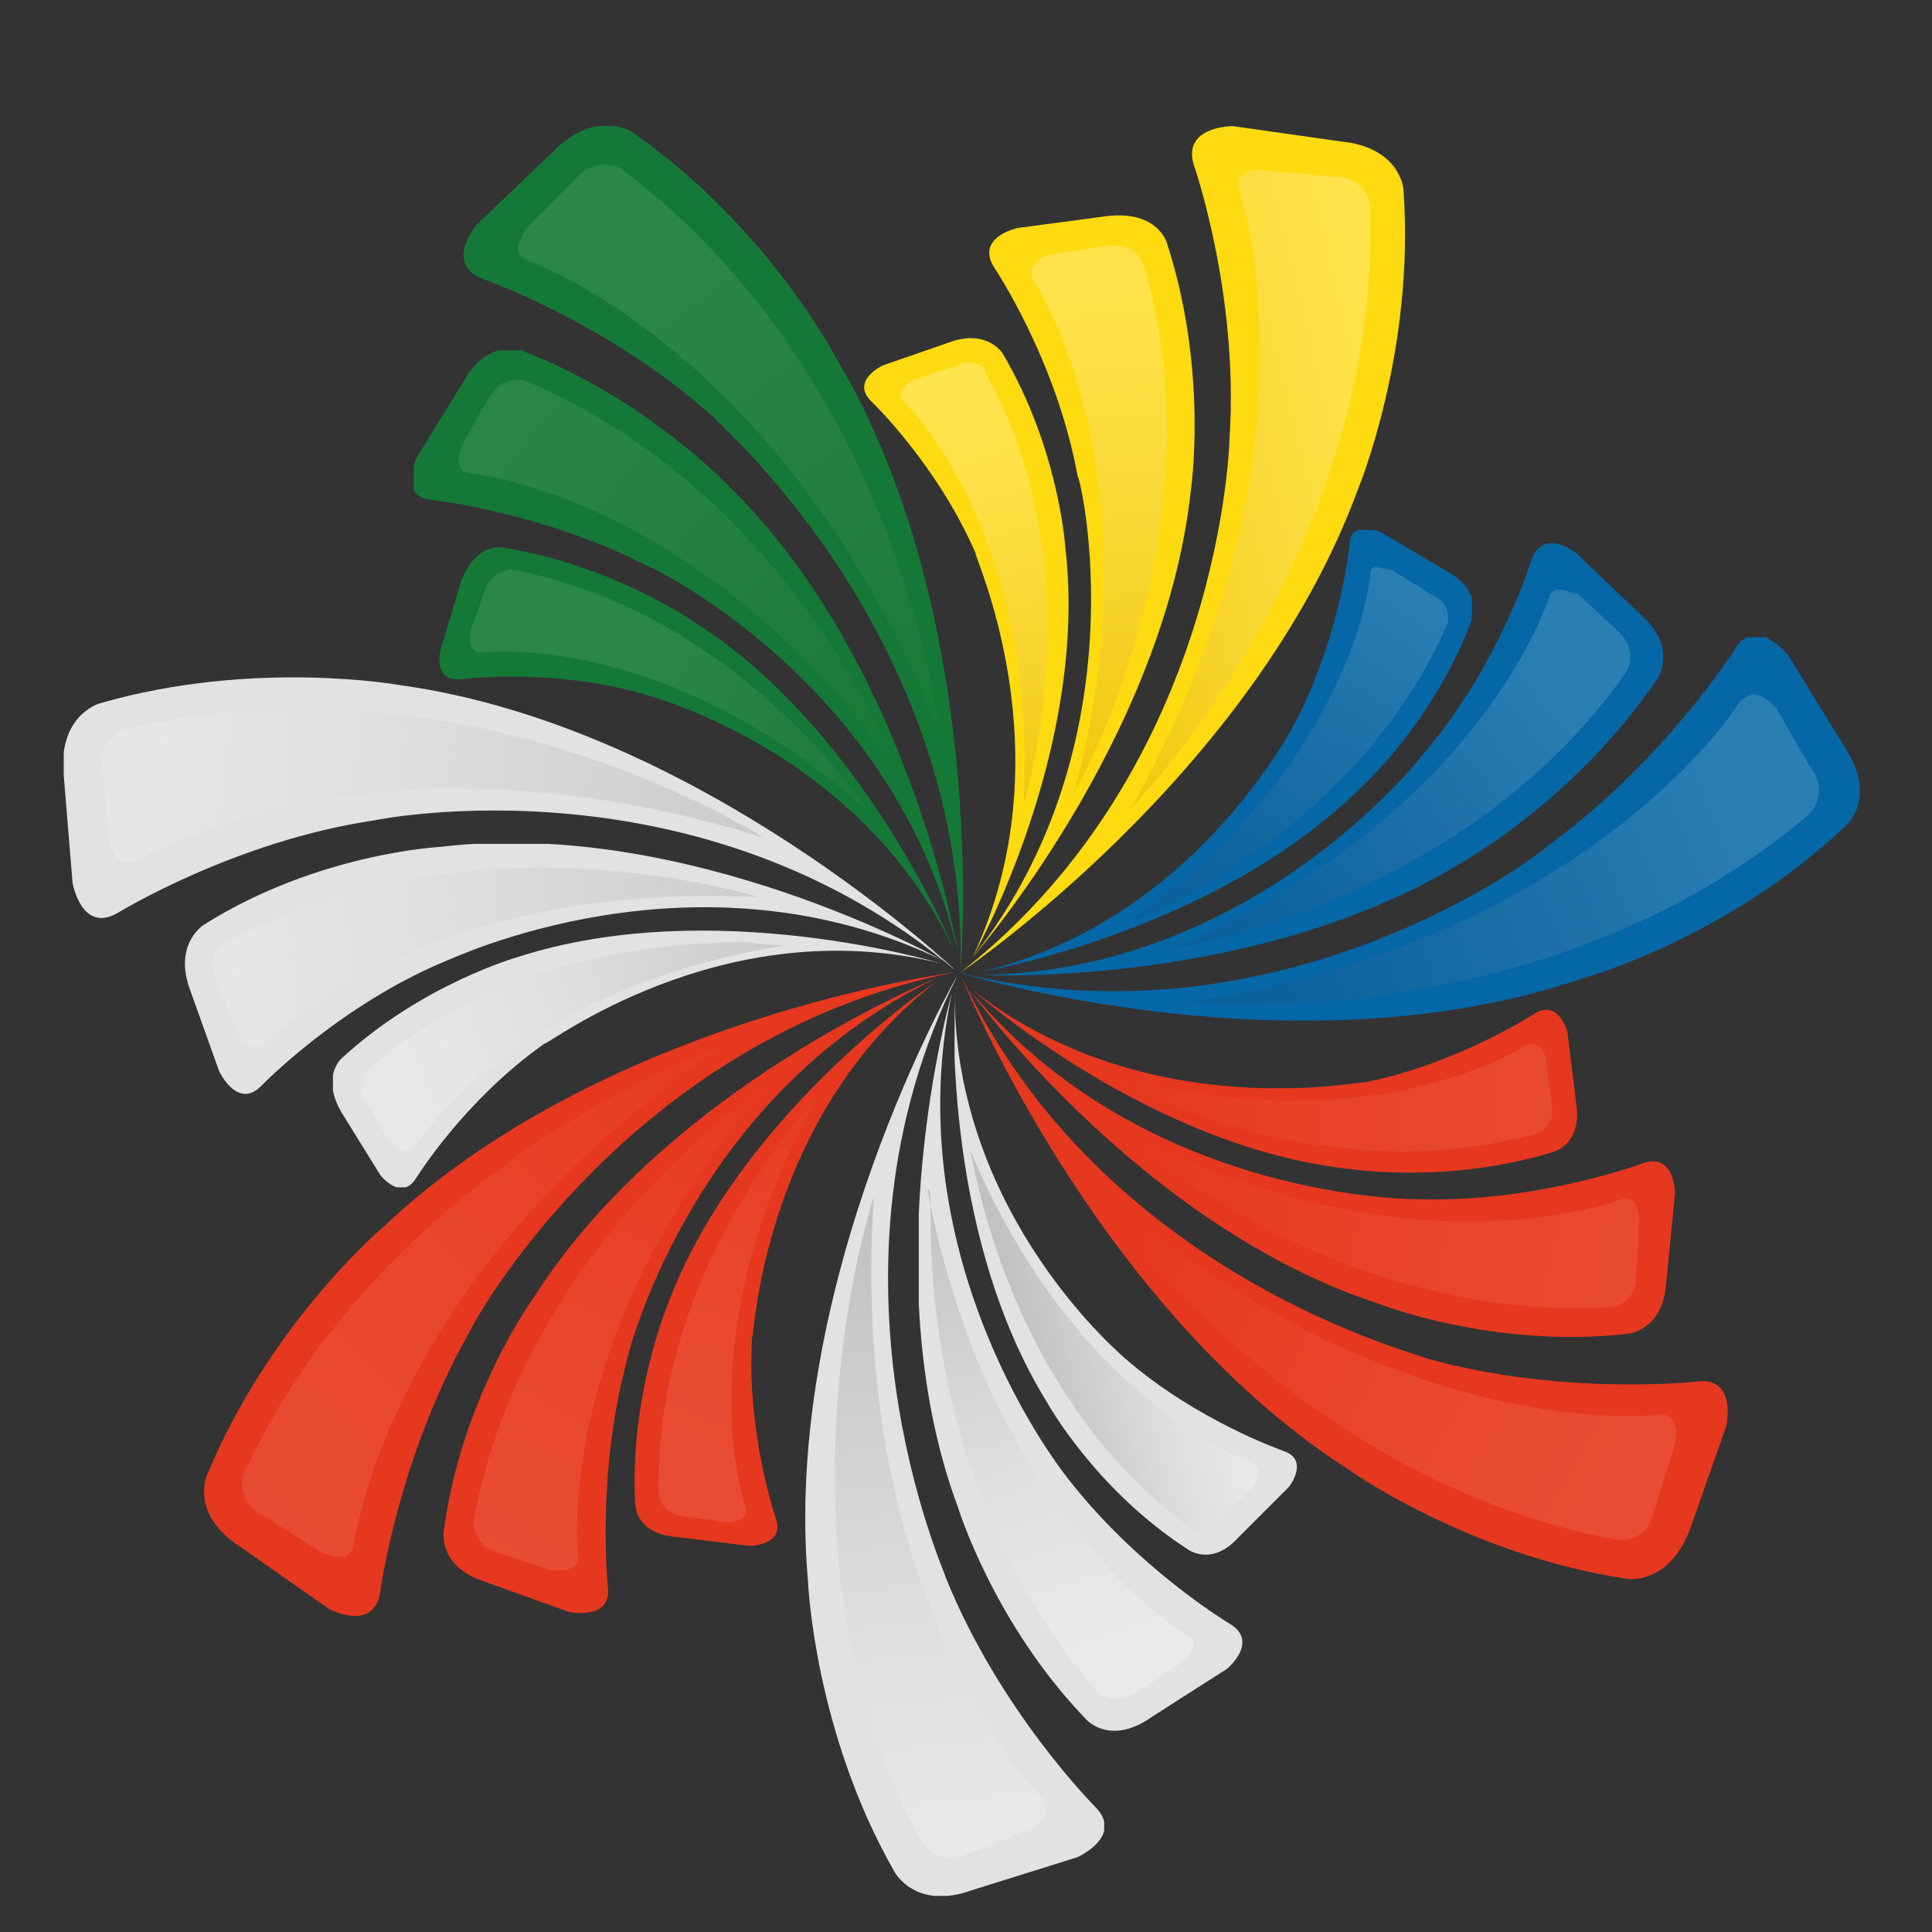<?xml version="1.0" encoding="utf-8"?>
<!-- Generator: Adobe Illustrator 24.2.1, SVG Export Plug-In . SVG Version: 6.00 Build 0)  -->
<svg version="1.1" id="Capa_1" xmlns="http://www.w3.org/2000/svg" xmlns:xlink="http://www.w3.org/1999/xlink" x="0px" y="0px" viewBox="0 0 566.9 566.9" style="enable-background:new 0 0 566.9 566.9;" xml:space="preserve">
  <rect x="0" y="0" width="566.9" height="566.9" fill="#333333" stroke="none"/>
  <style type="text/css">
	.st0{clip-path:url(#SVGID_2_);}
	.st1{clip-path:url(#SVGID_4_);fill:#0567A5;}
	.st2{clip-path:url(#SVGID_6_);}
	.st3{clip-path:url(#SVGID_8_);fill:#0567A5;}
	.st4{clip-path:url(#SVGID_10_);}
	.st5{clip-path:url(#SVGID_12_);fill:#0567A5;}
	.st6{fill:#FEDB10;}
	.st7{opacity:0.72;}
	.st8{clip-path:url(#SVGID_14_);}
	.st9{clip-path:url(#SVGID_16_);fill:#099439;}
	.st10{clip-path:url(#SVGID_18_);}
	.st11{clip-path:url(#SVGID_20_);fill:#099439;}
	.st12{clip-path:url(#SVGID_22_);}
	.st13{clip-path:url(#SVGID_24_);fill:#099439;}
	.st14{clip-path:url(#SVGID_26_);}
	.st15{clip-path:url(#SVGID_28_);fill:#E1E3E1;}
	.st16{clip-path:url(#SVGID_30_);}
	.st17{clip-path:url(#SVGID_32_);fill:#E1E3E1;}
	.st18{clip-path:url(#SVGID_34_);}
	.st19{clip-path:url(#SVGID_36_);fill:#E1E3E1;}
	.st20{fill:#E5381E;}
	.st21{clip-path:url(#SVGID_38_);}
	.st22{clip-path:url(#SVGID_40_);fill:#E1E3E1;}
	.st23{clip-path:url(#SVGID_42_);}
	.st24{clip-path:url(#SVGID_44_);fill:#E1E3E1;}
	.st25{clip-path:url(#SVGID_46_);}
	.st26{clip-path:url(#SVGID_48_);fill:#E1E3E1;}
	.st27{opacity:0.15;}
	.st28{clip-path:url(#SVGID_50_);}
	.st29{clip-path:url(#SVGID_52_);fill:url(#SVGID_53_);}
	.st30{clip-path:url(#SVGID_55_);}
	.st31{clip-path:url(#SVGID_57_);fill:url(#SVGID_58_);}
	.st32{clip-path:url(#SVGID_60_);}
	.st33{clip-path:url(#SVGID_62_);fill:url(#SVGID_63_);}
	.st34{opacity:0.25;}
	.st35{clip-path:url(#SVGID_65_);}
	.st36{clip-path:url(#SVGID_67_);fill:url(#SVGID_68_);}
	.st37{clip-path:url(#SVGID_70_);}
	.st38{clip-path:url(#SVGID_72_);fill:url(#SVGID_73_);}
	.st39{clip-path:url(#SVGID_75_);}
	.st40{clip-path:url(#SVGID_77_);fill:url(#SVGID_78_);}
	.st41{opacity:0.1;}
	.st42{clip-path:url(#SVGID_80_);}
	.st43{clip-path:url(#SVGID_82_);fill:url(#SVGID_83_);}
	.st44{clip-path:url(#SVGID_85_);}
	.st45{clip-path:url(#SVGID_87_);fill:url(#SVGID_88_);}
	.st46{clip-path:url(#SVGID_90_);}
	.st47{clip-path:url(#SVGID_92_);fill:url(#SVGID_93_);}
	.st48{opacity:0.2;}
	.st49{clip-path:url(#SVGID_95_);}
	.st50{clip-path:url(#SVGID_97_);fill:url(#SVGID_98_);}
	.st51{clip-path:url(#SVGID_100_);}
	.st52{clip-path:url(#SVGID_102_);fill:url(#SVGID_103_);}
	.st53{clip-path:url(#SVGID_105_);}
	.st54{clip-path:url(#SVGID_107_);fill:url(#SVGID_108_);}
	.st55{clip-path:url(#SVGID_110_);}
	.st56{clip-path:url(#SVGID_112_);fill:url(#SVGID_113_);}
	.st57{clip-path:url(#SVGID_115_);}
	.st58{clip-path:url(#SVGID_117_);fill:url(#SVGID_118_);}
	.st59{clip-path:url(#SVGID_120_);}
	.st60{clip-path:url(#SVGID_122_);fill:url(#SVGID_123_);}
	.st61{clip-path:url(#SVGID_125_);}
	.st62{clip-path:url(#SVGID_127_);fill:url(#SVGID_128_);}
	.st63{clip-path:url(#SVGID_130_);}
	.st64{clip-path:url(#SVGID_132_);fill:url(#SVGID_133_);}
	.st65{clip-path:url(#SVGID_135_);}
	.st66{clip-path:url(#SVGID_137_);fill:url(#SVGID_138_);}
	.st67{clip-path:url(#SVGID_140_);}
	.st68{clip-path:url(#SVGID_142_);fill:url(#SVGID_143_);}
	.st69{clip-path:url(#SVGID_145_);}
	.st70{clip-path:url(#SVGID_147_);fill:url(#SVGID_148_);}
	.st71{clip-path:url(#SVGID_150_);}
	.st72{clip-path:url(#SVGID_152_);fill:url(#SVGID_153_);}
</style>
  <g>
    <g>
      <g>
        <defs>
          <rect id="SVGID_1_" x="281" y="187" width="264.9" height="113.2" />
        </defs>
        <clipPath id="SVGID_2_">
          <use xlink:href="#SVGID_1_" style="overflow:visible;" />
        </clipPath>
        <g class="st0">
          <g>
            <defs>
              <rect id="SVGID_3_" x="281" y="187" width="264.9" height="113.2" />
            </defs>
            <clipPath id="SVGID_4_">
              <use xlink:href="#SVGID_3_" style="overflow:visible;" />
            </clipPath>
            <path class="st1" d="M281,285.3c0,0,99.1,30.7,183.3,1.8c0,0,42.1-11.4,77.2-44.7c0,0,9.6-7.9,0-22.8l-16.7-27.2
						c0,0-9.6-12.3-15.8-1.8c0,0-21.1,33.3-55.3,57.9C453.8,249.3,376.6,309,281,285.3" />
          </g>
        </g>
      </g>
    </g>
  </g>
  <g>
    <g>
      <g>
        <defs>
          <rect id="SVGID_5_" x="287.2" y="159" width="200.9" height="127.2" />
        </defs>
        <clipPath id="SVGID_6_">
          <use xlink:href="#SVGID_5_" style="overflow:visible;" />
        </clipPath>
        <g class="st2">
          <g>
            <defs>
              <rect id="SVGID_7_" x="287.2" y="159" width="200.9" height="127.2" />
            </defs>
            <clipPath id="SVGID_8_">
              <use xlink:href="#SVGID_7_" style="overflow:visible;" />
            </clipPath>
            <path class="st3" d="M287.2,286.1c0,0,85.1,4.4,146.5-36c0,0,30.7-18.4,52.6-50.9c0,0,6.1-8.8-4.4-18.4l-19.3-18.4
						c0,0-9.6-7.9-13.2,1.8c0,0-9.6,31.6-32.5,57.9C417,222.1,367.8,285.3,287.2,286.1" />
          </g>
        </g>
      </g>
    </g>
  </g>
  <g>
    <g>
      <g>
        <defs>
          <rect id="SVGID_9_" x="287.2" y="155.5" width="144.7" height="129.8" />
        </defs>
        <clipPath id="SVGID_10_">
          <use xlink:href="#SVGID_9_" style="overflow:visible;" />
        </clipPath>
        <g class="st4">
          <g>
            <defs>
              <rect id="SVGID_11_" x="287.2" y="155.5" width="144.7" height="129.8" />
            </defs>
            <clipPath id="SVGID_12_">
              <use xlink:href="#SVGID_11_" style="overflow:visible;" />
            </clipPath>
            <path class="st5" d="M287.2,285.3c0,0,68.4-11.4,111.4-53.5c0,0,21.9-19.3,33.3-50c0,0,3.5-7.9-7-14l-19.3-11.4
						c0,0-9.6-4.4-9.6,3.5c0,0-2.6,26.3-15.8,51.8C380.1,211.6,351.2,270.4,287.2,285.3" />
          </g>
        </g>
      </g>
    </g>
  </g>
  <path class="st6" d="M281.9,285.3c0,0,86-57.9,116.7-142.1c0,0,16.7-40.3,13.2-87.7c0,0-0.9-12.3-18.4-14L361.7,37
	c0,0-14.9,0-11.4,11.4c0,0,13.2,37.7,10.5,79.8C360.8,128.3,359.1,224.7,281.9,285.3" />
  <path class="st6" d="M285.4,280.9c0,0,56.1-64,64-136.8c0,0,5.3-35.1-7-72.8c0,0-2.6-9.6-17.5-7.9l-26.3,3.5c0,0-12.3,2.6-7,11.4
	c0,0,18.4,27.2,24.6,61.4C317,139.7,335.4,217.7,285.4,280.9" />
  <path class="st6" d="M285.4,280.9c0,0,34.2-60.5,27.2-120.2c0,0-1.8-28.9-18.4-57c0,0-4.4-7-14.9-3.5l-20.2,7c0,0-9.6,4.4-3.5,10.5
	c0,0,19.3,18.4,30.7,44.7C285.4,162.5,313.5,221.2,285.4,280.9" />
  <g class="st7">
    <g>
      <g>
        <defs>
          <rect id="SVGID_13_" x="135.4" y="37" width="147.4" height="247.4" />
        </defs>
        <clipPath id="SVGID_14_">
          <use xlink:href="#SVGID_13_" style="overflow:visible;" />
        </clipPath>
        <g class="st8">
          <g>
            <defs>
              <rect id="SVGID_15_" x="135.4" y="37" width="147.4" height="247.4" />
            </defs>
            <clipPath id="SVGID_16_">
              <use xlink:href="#SVGID_15_" style="overflow:visible;" />
            </clipPath>
            <path class="st9" d="M281.9,284.4c0,0,8.8-103.5-36.8-179.8c0,0-20.2-38.6-59.6-65.8c0,0-10.5-7-22.8,5.3L139.8,66
						c0,0-9.6,11.4,1.8,15.8c0,0,37.7,13.2,68.4,41.2C210,123.9,283.6,186.2,281.9,284.4" />
          </g>
        </g>
      </g>
    </g>
  </g>
  <g class="st7">
    <g>
      <g>
        <defs>
          <rect id="SVGID_17_" x="121.4" y="102.8" width="160.5" height="176.3" />
        </defs>
        <clipPath id="SVGID_18_">
          <use xlink:href="#SVGID_17_" style="overflow:visible;" />
        </clipPath>
        <g class="st10">
          <g>
            <defs>
              <rect id="SVGID_19_" x="121.4" y="102.8" width="160.5" height="176.3" />
            </defs>
            <clipPath id="SVGID_20_">
              <use xlink:href="#SVGID_19_" style="overflow:visible;" />
            </clipPath>
            <path class="st11" d="M281,279.1c0,0-14-84.2-66.7-136c0,0-24.6-26.3-61.4-40.3c0,0-9.6-3.5-16.7,8.8l-14,22.8
						c0,0-5.3,11.4,4.4,12.3c0,0,32.5,3.5,63.2,19.3C190.7,166,262.6,200.2,281,279.1" />
          </g>
        </g>
      </g>
    </g>
  </g>
  <g class="st7">
    <g>
      <g>
        <defs>
          <rect id="SVGID_21_" x="128.4" y="160.7" width="151.7" height="118.4" />
        </defs>
        <clipPath id="SVGID_22_">
          <use xlink:href="#SVGID_21_" style="overflow:visible;" />
        </clipPath>
        <g class="st12">
          <g>
            <defs>
              <rect id="SVGID_23_" x="128.4" y="160.7" width="151.7" height="118.4" />
            </defs>
            <clipPath id="SVGID_24_">
              <use xlink:href="#SVGID_23_" style="overflow:visible;" />
            </clipPath>
            <path class="st13" d="M280.1,279.1c0,0-26.3-64.9-76.3-96.5c0,0-23.7-16.7-56.1-21.9c0,0-7.9-1.8-12.3,9.6l-6.1,20.2
						c0,0-2.6,9.6,6.1,8.8c0,0,26.3-3.5,53.5,4.4C188.9,203.7,252.1,219.5,280.1,279.1" />
          </g>
        </g>
      </g>
    </g>
  </g>
  <g>
    <g>
      <g>
        <defs>
          <rect id="SVGID_25_" x="18.7" y="198.4" width="262.3" height="86.8" />
        </defs>
        <clipPath id="SVGID_26_">
          <use xlink:href="#SVGID_25_" style="overflow:visible;" />
        </clipPath>
        <g class="st14">
          <g>
            <defs>
              <rect id="SVGID_27_" x="18.7" y="198.4" width="262.3" height="86" />
            </defs>
            <clipPath id="SVGID_28_">
              <use xlink:href="#SVGID_27_" style="overflow:visible;" />
            </clipPath>
            <path class="st15" d="M281,285.3c0,0-75.4-71.9-163.2-84.2c0,0-43-7.9-88.6,5.3c0,0-12.3,3.5-10.5,21.1l2.6,31.6
						c0,0,2.6,14.9,13.2,8.8c0,0,34.2-21.1,75.4-27.2C110.8,240.5,205.6,221.2,281,285.3" />
          </g>
        </g>
      </g>
    </g>
  </g>
  <g>
    <g>
      <g>
        <defs>
          <rect id="SVGID_29_" x="53.8" y="247.6" width="222.8" height="73.7" />
        </defs>
        <clipPath id="SVGID_30_">
          <use xlink:href="#SVGID_29_" style="overflow:visible;" />
        </clipPath>
        <g class="st16">
          <g>
            <defs>
              <rect id="SVGID_31_" x="53.8" y="247.6" width="222.8" height="73.7" />
            </defs>
            <clipPath id="SVGID_32_">
              <use xlink:href="#SVGID_31_" style="overflow:visible;" />
            </clipPath>
            <path class="st17" d="M276.6,281.8c0,0-74.6-42.1-147.4-33.3c0,0-36,1.8-69.3,22.8c0,0-8.8,5.3-4.4,18.4l8.8,24.6
						c0,0,5.3,11.4,12.3,4.4c0,0,22.8-23.7,54.4-36.8C131.9,281.8,203.8,246.7,276.6,281.8" />
          </g>
        </g>
      </g>
    </g>
  </g>
  <g>
    <g>
      <g>
        <defs>
          <rect id="SVGID_33_" x="97.7" y="273" width="178.1" height="75.4" />
        </defs>
        <clipPath id="SVGID_34_">
          <use xlink:href="#SVGID_33_" style="overflow:visible;" />
        </clipPath>
        <g class="st18">
          <g>
            <defs>
              <rect id="SVGID_35_" x="97.7" y="273" width="178.1" height="75.4" />
            </defs>
            <clipPath id="SVGID_36_">
              <use xlink:href="#SVGID_35_" style="overflow:visible;" />
            </clipPath>
            <path class="st19" d="M275.7,282.6c0,0-66.7-20.2-123.7-1.8c0,0-28.1,7.9-51.8,29.8c0,0-6.1,5.3,0,15.8l11.4,18.4
						c0,0,6.1,7.9,10.5,0.9c0,0,14-22.8,37.7-39.5C160,307.2,211.7,266.9,275.7,282.6" />
          </g>
        </g>
      </g>
    </g>
  </g>
  <path class="st20" d="M280.1,285.3c0,0-102.6,13.2-167.5,74.6c0,0-33.3,28.1-51.8,72.8c0,0-5.3,11.4,9.6,21.1l26.3,18.4
	c0,0,13.2,7,14.9-5.3c0,0,5.3-39.5,26.3-76.3C138,389.7,183.6,304.6,280.1,285.3" />
  <path class="st20" d="M274.9,287c0,0-78.9,31.6-118.4,93.9c0,0-21.1,28.9-26.3,68.4c0,0-1.8,10.5,12.3,14.9L167,473
	c0,0,12.3,2.6,11.4-7c0,0-3.5-32.5,5.3-65.8C183.6,399.3,202.1,322.1,274.9,287" />
  <path class="st20" d="M274.9,287.9c0,0-57.9,38.6-78.9,94.7c0,0-11.4,27.2-9.6,58.8c0,0,0,8.8,12.3,9.6l21.1,2.6c0,0,10.5,0,7.9-7.9
	c0,0-8.8-25.4-7-53.5C221.4,393.2,223.1,328.3,274.9,287.9" />
  <g>
    <g>
      <g>
        <defs>
          <rect id="SVGID_37_" x="236.3" y="286.1" width="87.7" height="270.2" />
        </defs>
        <clipPath id="SVGID_38_">
          <use xlink:href="#SVGID_37_" style="overflow:visible;" />
        </clipPath>
        <g class="st21">
          <g>
            <defs>
              <rect id="SVGID_39_" x="236.3" y="286.1" width="87.7" height="270.2" />
            </defs>
            <clipPath id="SVGID_40_">
              <use xlink:href="#SVGID_39_" style="overflow:visible;" />
            </clipPath>
            <path class="st22" d="M281,286.1c0,0-51.8,89.5-43.9,178.1c0,0,1.8,43.9,25.4,85.1c0,0,6.1,11.4,22.8,5.3l30.7-9.6
						c0,0,14-6.1,5.3-14.9c0,0-28.1-28.1-43.9-67.5C277.5,461.6,237.2,373.9,281,286.1" />
          </g>
        </g>
      </g>
    </g>
  </g>
  <g>
    <g>
      <g>
        <defs>
          <rect id="SVGID_41_" x="269.6" y="291.4" width="95.6" height="216.7" />
        </defs>
        <clipPath id="SVGID_42_">
          <use xlink:href="#SVGID_41_" style="overflow:visible;" />
        </clipPath>
        <g class="st23">
          <g>
            <defs>
              <rect id="SVGID_43_" x="269.6" y="291.4" width="95.6" height="216.7" />
            </defs>
            <clipPath id="SVGID_44_">
              <use xlink:href="#SVGID_43_" style="overflow:visible;" />
            </clipPath>
            <path class="st24" d="M279.3,291.4c0,0-23.7,82.5,1.8,150.9c0,0,10.5,34.2,37.7,62.3c0,0,7,7.9,19.3-0.9l21.9-14
						c0,0,9.6-7.9,0.9-13.2c0,0-28.1-16.7-49.1-44.7C312.6,432.6,262.6,370.4,279.3,291.4" />
          </g>
        </g>
      </g>
    </g>
  </g>
  <g>
    <g>
      <g>
        <defs>
          <rect id="SVGID_45_" x="280.1" y="291.4" width="101.7" height="164.9" />
        </defs>
        <clipPath id="SVGID_46_">
          <use xlink:href="#SVGID_45_" style="overflow:visible;" />
        </clipPath>
        <g class="st25">
          <g>
            <defs>
              <rect id="SVGID_47_" x="280.1" y="291.4" width="101.7" height="164.9" />
            </defs>
            <clipPath id="SVGID_48_">
              <use xlink:href="#SVGID_47_" style="overflow:visible;" />
            </clipPath>
            <path class="st26" d="M280.1,291.4c0,0-4.4,69.3,27.2,120.2c0,0,14,25.4,41.2,43c0,0,7,5.3,14.9-3.5l14.9-14.9
						c0,0,6.1-7.9-1.8-10.5c0,0-25.4-8.8-46.5-27.2C330.1,398.4,280.1,357.2,280.1,291.4" />
          </g>
        </g>
      </g>
    </g>
  </g>
  <path class="st20" d="M281.9,286.1c0,0,38.6,96.5,113.2,144.7c0,0,35.1,25.4,82.5,32.5c0,0,12.3,1.8,18.4-14.9l10.5-29.8
	c0,0,3.5-14.9-8.8-13.2c0,0-39.5,4.4-79.8-7C417.8,397.5,323.1,374.7,281.9,286.1" />
  <path class="st20" d="M284.5,290.5c0,0,50,69.3,120.2,92.1c0,0,33.3,13.2,72.8,8.8c0,0,10.5-0.9,11.4-14.9l2.6-26.3
	c0,0,0-12.3-9.6-8.8c0,0-30.7,11.4-64.9,10.5C416.1,351.9,336.3,352.8,284.5,290.5" />
  <path class="st20" d="M285.4,290.5c0,0,51.8,46.5,111.4,52.6c0,0,28.9,4.4,59.6-5.3c0,0,7.9-2.6,6.1-14l-2.6-21.1
	c0,0-2.6-9.6-9.6-5.3c0,0-22.8,14.9-50,20.2C401.2,316.8,337.1,330.9,285.4,290.5" />
  <g class="st27">
    <g>
      <g>
        <defs>
          <rect id="SVGID_49_" x="313.5" y="134.4" width="261.4" height="236.8" />
        </defs>
        <clipPath id="SVGID_50_">
          <use xlink:href="#SVGID_49_" style="overflow:visible;" />
        </clipPath>
        <g class="st28">
          <g>
            <defs>
              <path id="SVGID_51_" d="M514.3,203.7c-0.9,0-1.8,0.9-3.5,1.8c0,0-42.1,69.3-161.4,88.6c0,0,104.4,10.5,181.6-55.3
							c0,0,6.1-6.1,0-14l-9.6-16.7C521.4,208.1,517.8,203.7,514.3,203.7L514.3,203.7z" />
            </defs>
            <clipPath id="SVGID_52_">
              <use xlink:href="#SVGID_51_" style="overflow:visible;" />
            </clipPath>
            <linearGradient id="SVGID_53_" gradientUnits="userSpaceOnUse" x1="-694.328" y1="-4539.181" x2="-690.375" y2="-4539.181" gradientTransform="matrix(39.729 -16.45 -16.45 -39.729 -46734.145 -191465.359)">
              <stop offset="0" style="stop-color:#1E2E51" />
              <stop offset="0.237" style="stop-color:#4E5273" />
              <stop offset="0.614" style="stop-color:#A5A3B6" />
              <stop offset="0.876" style="stop-color:#E4E3EA" />
              <stop offset="1" style="stop-color:#FFFFFF" />
            </linearGradient>
            <polygon class="st29" points="377.5,371.2 574,290.5 510.8,137.9 314.3,218.6 					" />
          </g>
        </g>
      </g>
    </g>
  </g>
  <g class="st27">
    <g>
      <g>
        <defs>
          <rect id="SVGID_54_" x="291.5" y="104.6" width="242.1" height="241.2" />
        </defs>
        <clipPath id="SVGID_55_">
          <use xlink:href="#SVGID_54_" style="overflow:visible;" />
        </clipPath>
        <g class="st30">
          <g>
            <defs>
              <path id="SVGID_56_" d="M457.3,173c-0.9,0-2.6,0.9-2.6,1.8c0,0-19.3,64-110.5,103.5c0,0,86-13.2,133.3-81.6
							c0,0,0.9-1.8,0.9-3.5v-0.9c0-1.8-0.9-4.4-3.5-7l-12.3-11.4C462.6,174.8,460,173,457.3,173L457.3,173z" />
            </defs>
            <clipPath id="SVGID_57_">
              <use xlink:href="#SVGID_56_" style="overflow:visible;" />
            </clipPath>
            <linearGradient id="SVGID_58_" gradientUnits="userSpaceOnUse" x1="-696.136" y1="-4536.677" x2="-692.183" y2="-4536.677" gradientTransform="matrix(27.503 -21.166 -21.166 -27.503 -76533.539 -139228.234)">
              <stop offset="0" style="stop-color:#1E2E51" />
              <stop offset="0.237" style="stop-color:#4E5273" />
              <stop offset="0.614" style="stop-color:#A5A3B6" />
              <stop offset="0.876" style="stop-color:#E4E3EA" />
              <stop offset="1" style="stop-color:#FFFFFF" />
            </linearGradient>
            <polygon class="st31" points="393.3,344 529.2,239.7 428.4,108.1 292.4,212.5 					" />
          </g>
        </g>
      </g>
    </g>
  </g>
  <g class="st27">
    <g>
      <g>
        <defs>
          <rect id="SVGID_59_" x="281.9" y="119.5" width="193" height="193.9" />
        </defs>
        <clipPath id="SVGID_60_">
          <use xlink:href="#SVGID_59_" style="overflow:visible;" />
        </clipPath>
        <g class="st32">
          <g>
            <defs>
              <path id="SVGID_61_" d="M402.1,168.6c0,0-4.4,54.4-70.2,101.7c0,0,65.8-24.6,93-87.7c0,0,0-0.9,0-1.8l0,0
							c0-1.8-0.9-4.4-4.4-6.1l-11.4-7c0,0-1.8-0.9-3.5-0.9C403.8,166,402.1,166,402.1,168.6" />
            </defs>
            <clipPath id="SVGID_62_">
              <use xlink:href="#SVGID_61_" style="overflow:visible;" />
            </clipPath>
            <linearGradient id="SVGID_63_" gradientUnits="userSpaceOnUse" x1="-695.834" y1="-4533.581" x2="-691.881" y2="-4533.581" gradientTransform="matrix(18.597 -26.874 -26.874 -18.597 -108559.344 -102734.57)">
              <stop offset="0" style="stop-color:#1E2E51" />
              <stop offset="0.237" style="stop-color:#4E5273" />
              <stop offset="0.614" style="stop-color:#A5A3B6" />
              <stop offset="0.876" style="stop-color:#E4E3EA" />
              <stop offset="1" style="stop-color:#FFFFFF" />
            </linearGradient>
            <polygon class="st33" points="394.2,313.3 473.1,199.3 361.7,122.1 282.8,236.2 					" />
          </g>
        </g>
      </g>
    </g>
  </g>
  <g class="st34">
    <g>
      <g>
        <defs>
          <rect id="SVGID_64_" x="288.9" y="32.7" width="160.5" height="221.9" />
        </defs>
        <clipPath id="SVGID_65_">
          <use xlink:href="#SVGID_64_" style="overflow:visible;" />
        </clipPath>
        <g class="st35">
          <g>
            <defs>
              <path id="SVGID_66_" d="M363.5,55.5c0,0,27.2,76.3-31.6,181.6c0,0,69.3-70.2,70.2-167.5V66c0-1.8,0-3.5,0-5.3
							c0,0-0.9-8.8-10.5-8.8l-20.2-1.8C371.4,49.3,361.7,49.3,363.5,55.5" />
            </defs>
            <clipPath id="SVGID_67_">
              <use xlink:href="#SVGID_66_" style="overflow:visible;" />
            </clipPath>
            <linearGradient id="SVGID_68_" gradientUnits="userSpaceOnUse" x1="-698.002" y1="-4537.697" x2="-694.05" y2="-4537.697" gradientTransform="matrix(27.065 -6.603 -6.603 -27.065 -10755.348 -127265.164)">
              <stop offset="0" style="stop-color:#C99308" />
              <stop offset="4.124308e-02" style="stop-color:#CC981F" />
              <stop offset="0.25" style="stop-color:#DCB566" />
              <stop offset="0.447" style="stop-color:#E9CF9E" />
              <stop offset="0.625" style="stop-color:#F3E3C8" />
              <stop offset="0.783" style="stop-color:#FAF3E7" />
              <stop offset="0.913" style="stop-color:#FEFCF9" />
              <stop offset="1" style="stop-color:#FFFFFF" />
            </linearGradient>
            <polygon class="st36" points="335.4,252.8 445,226.5 397.7,32.7 288.9,59.8 					" />
          </g>
        </g>
      </g>
    </g>
  </g>
  <g class="st34">
    <g>
      <g>
        <defs>
          <rect id="SVGID_69_" x="288" y="66" width="84.2" height="171" />
        </defs>
        <clipPath id="SVGID_70_">
          <use xlink:href="#SVGID_69_" style="overflow:visible;" />
        </clipPath>
        <g class="st37">
          <g>
            <defs>
              <path id="SVGID_71_" d="M324.9,72.1l-16.7,2.6c0,0-7,1.8-5.3,7c0,0,37.7,55.3,12.3,150.9c0,0,26.3-45.6,27.2-103.5v-2.6
							c0-15.8-1.8-32.5-7-49.1c0,0-1.8-5.3-7.9-5.3C326.6,72.1,325.7,72.1,324.9,72.1" />
            </defs>
            <clipPath id="SVGID_72_">
              <use xlink:href="#SVGID_71_" style="overflow:visible;" />
            </clipPath>
            <linearGradient id="SVGID_73_" gradientUnits="userSpaceOnUse" x1="-689.301" y1="-4530.582" x2="-685.349" y2="-4530.582" gradientTransform="matrix(-3.265 -40.323 -40.323 3.265 -184608.281 -12776.007)">
              <stop offset="0" style="stop-color:#C99308" />
              <stop offset="4.124308e-02" style="stop-color:#CC981F" />
              <stop offset="0.25" style="stop-color:#DCB566" />
              <stop offset="0.447" style="stop-color:#E9CF9E" />
              <stop offset="0.625" style="stop-color:#F3E3C8" />
              <stop offset="0.783" style="stop-color:#FAF3E7" />
              <stop offset="0.913" style="stop-color:#FEFCF9" />
              <stop offset="1" style="stop-color:#FFFFFF" />
            </linearGradient>
            <polygon class="st38" points="355.6,231.8 342.4,68.6 288,73 301.2,235.3 					" />
          </g>
        </g>
      </g>
    </g>
  </g>
  <g class="st34">
    <g>
      <g>
        <defs>
          <rect id="SVGID_74_" x="228.4" y="88.8" width="128.9" height="163.2" />
        </defs>
        <clipPath id="SVGID_75_">
          <use xlink:href="#SVGID_74_" style="overflow:visible;" />
        </clipPath>
        <g class="st39">
          <g>
            <defs>
              <path id="SVGID_76_" d="M284.5,106.3c-0.9,0-1.8,0-3.5,0.9l-13.2,4.4c0,0-3.5,1.8-3.5,4.4l0,0c0,0.9,0,0.9,0.9,1.8
							c0,0,39.5,37.7,35.1,118.4c0,0,7-21.9,7-50.9v-2.6c0-21.9-4.4-49.1-18.4-73.7C289.8,109,288,106.3,284.5,106.3L284.5,106.3z" />
            </defs>
            <clipPath id="SVGID_77_">
              <use xlink:href="#SVGID_76_" style="overflow:visible;" />
            </clipPath>
            <linearGradient id="SVGID_78_" gradientUnits="userSpaceOnUse" x1="-688.104" y1="-4527.278" x2="-684.151" y2="-4527.278" gradientTransform="matrix(-8.369 -29.69 -29.69 8.369 -139868.516 17693.662)">
              <stop offset="0" style="stop-color:#C99308" />
              <stop offset="4.124308e-02" style="stop-color:#CC981F" />
              <stop offset="0.25" style="stop-color:#DCB566" />
              <stop offset="0.447" style="stop-color:#E9CF9E" />
              <stop offset="0.625" style="stop-color:#F3E3C8" />
              <stop offset="0.783" style="stop-color:#FAF3E7" />
              <stop offset="0.913" style="stop-color:#FEFCF9" />
              <stop offset="1" style="stop-color:#FFFFFF" />
            </linearGradient>
            <polygon class="st40" points="341.5,226.5 304.7,94.9 231,116 267.9,247.6 					" />
          </g>
        </g>
      </g>
    </g>
  </g>
  <g class="st41">
    <g>
      <g>
        <defs>
          <rect id="SVGID_79_" x="67.9" y="-15.6" width="289.5" height="291.2" />
        </defs>
        <clipPath id="SVGID_80_">
          <use xlink:href="#SVGID_79_" style="overflow:visible;" />
        </clipPath>
        <g class="st42">
          <g>
            <defs>
              <path id="SVGID_81_" d="M168.7,52.8l-14,14c0,0-2.6,3.5-2.6,6.1l0,0c0,1.8,0.9,2.6,2.6,3.5c0,0,76.3,26.3,121,138.6
							c0,0-11.4-104.4-93.9-165.8c0,0-1.8-0.9-5.3-0.9C174.9,48.4,171.4,49.3,168.7,52.8" />
            </defs>
            <clipPath id="SVGID_82_">
              <use xlink:href="#SVGID_81_" style="overflow:visible;" />
            </clipPath>
            <linearGradient id="SVGID_83_" gradientUnits="userSpaceOnUse" x1="-684.845" y1="-4531.058" x2="-680.891" y2="-4531.058" gradientTransform="matrix(-28.227 -37.983 -37.983 28.227 -191151.172 102108.445)">
              <stop offset="0" style="stop-color:#397D32" />
              <stop offset="0.136" style="stop-color:#618F4B" />
              <stop offset="0.375" style="stop-color:#9CB285" />
              <stop offset="0.59" style="stop-color:#C8D2B8" />
              <stop offset="0.773" style="stop-color:#E6EADF" />
              <stop offset="0.915" style="stop-color:#F8F9F7" />
              <stop offset="1" style="stop-color:#FFFFFF" />
            </linearGradient>
            <polygon class="st43" points="355.6,155.5 231.9,-11.2 72.2,107.2 195.9,274.7 					" />
          </g>
        </g>
      </g>
    </g>
  </g>
  <g class="st41">
    <g>
      <g>
        <defs>
          <rect id="SVGID_84_" x="76.6" y="46.7" width="241.2" height="241.2" />
        </defs>
        <clipPath id="SVGID_85_">
          <use xlink:href="#SVGID_84_" style="overflow:visible;" />
        </clipPath>
        <g class="st44">
          <g>
            <defs>
              <path id="SVGID_86_" d="M151.2,111.6c-2.6,0-5.3,0.9-7.9,5.3l-7.9,14c0,0-2.6,7,1.8,7.9c0,0,66.7,5.3,125.4,86
							c0-0.9-30.7-80.7-108.8-113.2C153.8,111.6,152.9,111.6,151.2,111.6L151.2,111.6z" />
            </defs>
            <clipPath id="SVGID_87_">
              <use xlink:href="#SVGID_86_" style="overflow:visible;" />
            </clipPath>
            <linearGradient id="SVGID_88_" gradientUnits="userSpaceOnUse" x1="-682.625" y1="-4531.355" x2="-678.673" y2="-4531.355" gradientTransform="matrix(-35.231 -27.449 -27.449 35.231 -148165.797 141128.297)">
              <stop offset="0" style="stop-color:#397D32" />
              <stop offset="0.136" style="stop-color:#618F4B" />
              <stop offset="0.375" style="stop-color:#9CB285" />
              <stop offset="0.59" style="stop-color:#C8D2B8" />
              <stop offset="0.773" style="stop-color:#E6EADF" />
              <stop offset="0.915" style="stop-color:#F8F9F7" />
              <stop offset="1" style="stop-color:#FFFFFF" />
            </linearGradient>
            <polygon class="st45" points="317,154.6 181,48.4 77.5,182.6 212.6,287.9 					" />
          </g>
        </g>
      </g>
    </g>
  </g>
  <g class="st41">
    <g>
      <g>
        <defs>
          <rect id="SVGID_89_" x="109.1" y="120.4" width="175.4" height="165.8" />
        </defs>
        <clipPath id="SVGID_90_">
          <use xlink:href="#SVGID_89_" style="overflow:visible;" />
        </clipPath>
        <g class="st46">
          <g>
            <defs>
              <path id="SVGID_91_" d="M142.4,173l-4.4,12.3c0,0,0,0.9,0,1.8v0.9c0,1.8,0.9,3.5,3.5,3.5c0,0,54.4-7,114,47.4l0,0
							c-0.9-0.9-38.6-59.6-106.1-71.9l0,0C148.6,167.7,144.2,167.7,142.4,173" />
            </defs>
            <clipPath id="SVGID_92_">
              <use xlink:href="#SVGID_91_" style="overflow:visible;" />
            </clipPath>
            <linearGradient id="SVGID_93_" gradientUnits="userSpaceOnUse" x1="-677.157" y1="-4527.57" x2="-673.205" y2="-4527.57" gradientTransform="matrix(-22.367 -10.878 -10.878 22.367 -64127.023 94142.102)">
              <stop offset="0" style="stop-color:#397D32" />
              <stop offset="0.136" style="stop-color:#618F4B" />
              <stop offset="0.375" style="stop-color:#9CB285" />
              <stop offset="0.59" style="stop-color:#C8D2B8" />
              <stop offset="0.773" style="stop-color:#E6EADF" />
              <stop offset="0.915" style="stop-color:#F8F9F7" />
              <stop offset="1" style="stop-color:#FFFFFF" />
            </linearGradient>
            <polygon class="st47" points="284.5,180.9 160.8,121.2 110,225.6 233.6,285.3 					" />
          </g>
        </g>
      </g>
    </g>
  </g>
  <g class="st48">
    <g>
      <g>
        <defs>
          <rect id="SVGID_94_" x="22.3" y="173.9" width="206.1" height="97.4" />
        </defs>
        <clipPath id="SVGID_95_">
          <use xlink:href="#SVGID_94_" style="overflow:visible;" />
        </clipPath>
        <g class="st49">
          <g>
            <defs>
              <path id="SVGID_96_" d="M87.2,208.1c-16.7,0-33.3,1.8-50.9,6.1c0,0-7.9,2.6-6.1,12.3l1.8,20.2c0,0,1.8,8.8,7.9,6.1
							c0,0,68.4-43,184.2-7c0,0-58.8-37.7-134.2-37.7C89.8,208.1,87.2,208.1,87.2,208.1z" />
            </defs>
            <clipPath id="SVGID_97_">
              <use xlink:href="#SVGID_96_" style="overflow:visible;" />
            </clipPath>
            <linearGradient id="SVGID_98_" gradientUnits="userSpaceOnUse" x1="-681.114" y1="-4535.226" x2="-677.162" y2="-4535.226" gradientTransform="matrix(-57.258 -4.617 -4.617 57.258 -59692.305 256775.547)">
              <stop offset="0" style="stop-color:#5C5A5B" />
              <stop offset="3.792477e-02" style="stop-color:#646162" />
              <stop offset="0.272" style="stop-color:#949091" />
              <stop offset="0.492" style="stop-color:#BFBCBD" />
              <stop offset="0.694" style="stop-color:#E1DFE0" />
              <stop offset="0.87" style="stop-color:#F7F7F7" />
              <stop offset="1" style="stop-color:#FFFFFF" />
            </linearGradient>
            <polygon class="st50" points="227.5,209 29.3,192.3 24,255.4 222.2,272.1 					" />
          </g>
        </g>
      </g>
    </g>
  </g>
  <g class="st48">
    <g>
      <g>
        <defs>
          <rect id="SVGID_99_" x="53.8" y="222.1" width="174.6" height="101.7" />
        </defs>
        <clipPath id="SVGID_100_">
          <use xlink:href="#SVGID_99_" style="overflow:visible;" />
        </clipPath>
        <g class="st51">
          <g>
            <defs>
              <path id="SVGID_101_" d="M158.2,254.6c-27.2,0-60.5,5.3-92.1,21.9c0,0-6.1,3.5-2.6,11.4l6.1,14.9c0,0,3.5,7,7.9,3.5
							c0,0,45.6-48.2,145.6-43C222.2,263.3,195.9,254.6,158.2,254.6L158.2,254.6z" />
            </defs>
            <clipPath id="SVGID_102_">
              <use xlink:href="#SVGID_101_" style="overflow:visible;" />
            </clipPath>
            <linearGradient id="SVGID_103_" gradientUnits="userSpaceOnUse" x1="-680.249" y1="-4535.681" x2="-676.296" y2="-4535.681" gradientTransform="matrix(-52.938 4.653 4.653 52.938 -14654.453 243548.828)">
              <stop offset="0" style="stop-color:#5C5A5B" />
              <stop offset="3.792477e-02" style="stop-color:#646162" />
              <stop offset="0.272" style="stop-color:#949091" />
              <stop offset="0.492" style="stop-color:#BFBCBD" />
              <stop offset="0.694" style="stop-color:#E1DFE0" />
              <stop offset="0.87" style="stop-color:#F7F7F7" />
              <stop offset="1" style="stop-color:#FFFFFF" />
            </linearGradient>
            <polygon class="st52" points="221.4,240.5 55.6,254.6 61.7,323.9 227.5,309 					" />
          </g>
        </g>
      </g>
    </g>
  </g>
  <g class="st48">
    <g>
      <g>
        <defs>
          <rect id="SVGID_104_" x="78.4" y="225.6" width="175.4" height="157.9" />
        </defs>
        <clipPath id="SVGID_105_">
          <use xlink:href="#SVGID_104_" style="overflow:visible;" />
        </clipPath>
        <g class="st53">
          <g>
            <defs>
              <path id="SVGID_106_" d="M217,276.5c-22.8,0-71,4.4-109.6,37.7c0,0-3.5,4.4,0,9.6l7,11.4c0,0,4.4,4.4,7,1.8
							c0,0,28.1-46.5,108.8-59.6c0,0-4.4,0-10.5-0.9H217z" />
            </defs>
            <clipPath id="SVGID_107_">
              <use xlink:href="#SVGID_106_" style="overflow:visible;" />
            </clipPath>
            <linearGradient id="SVGID_108_" gradientUnits="userSpaceOnUse" x1="-675.02" y1="-4537.645" x2="-671.067" y2="-4537.645" gradientTransform="matrix(-30.063 12.215 12.215 30.063 35374.508 144938.578)">
              <stop offset="0" style="stop-color:#5C5A5B" />
              <stop offset="3.792477e-02" style="stop-color:#646162" />
              <stop offset="0.272" style="stop-color:#949091" />
              <stop offset="0.492" style="stop-color:#BFBCBD" />
              <stop offset="0.694" style="stop-color:#E1DFE0" />
              <stop offset="0.87" style="stop-color:#F7F7F7" />
              <stop offset="1" style="stop-color:#FFFFFF" />
            </linearGradient>
            <polygon class="st54" points="211.7,231.8 81,285.3 121.4,383.5 251.2,330 					" />
          </g>
        </g>
      </g>
    </g>
  </g>
  <g class="st41">
    <g>
      <g>
        <defs>
          <rect id="SVGID_109_" x="-8.4" y="233.5" width="298.2" height="298.2" />
        </defs>
        <clipPath id="SVGID_110_">
          <use xlink:href="#SVGID_109_" style="overflow:visible;" />
        </clipPath>
        <g class="st55">
          <g>
            <defs>
              <path id="SVGID_111_" d="M71.4,432.6c0,0-2.6,7.9,6.1,12.3l16.7,10.5c0,0,7.9,4.4,9.6-1.8c0,0,9.6-80.7,109.6-147.4
							C213.5,306.3,114.4,339.7,71.4,432.6" />
            </defs>
            <clipPath id="SVGID_112_">
              <use xlink:href="#SVGID_111_" style="overflow:visible;" />
            </clipPath>
            <linearGradient id="SVGID_113_" gradientUnits="userSpaceOnUse" x1="-680.633" y1="-4540.388" x2="-676.681" y2="-4540.388" gradientTransform="matrix(-41.644 42.447 42.447 41.644 164608.172 218268.453)">
              <stop offset="0" style="stop-color:#E5381E" />
              <stop offset="0.188" style="stop-color:#ED734E" />
              <stop offset="0.403" style="stop-color:#F5A989" />
              <stop offset="0.599" style="stop-color:#FAD0BC" />
              <stop offset="0.771" style="stop-color:#FDEAE1" />
              <stop offset="0.91" style="stop-color:#FFFAF7" />
              <stop offset="1" style="stop-color:#FFFFFF" />
            </linearGradient>
            <polygon class="st56" points="139.8,233.5 -8.4,384.4 142.4,531.8 290.7,381.8 					" />
          </g>
        </g>
      </g>
    </g>
  </g>
  <g class="st41">
    <g>
      <g>
        <defs>
          <rect id="SVGID_114_" x="75.8" y="279.1" width="213.1" height="221" />
        </defs>
        <clipPath id="SVGID_115_">
          <use xlink:href="#SVGID_114_" style="overflow:visible;" />
        </clipPath>
        <g class="st57">
          <g>
            <defs>
              <path id="SVGID_116_" d="M138.9,446.7C138.9,446.7,138.9,447.5,138.9,446.7L138.9,446.7c0,1.8,0.9,7,7,8.8l15.8,5.3
							c0,0,0.9,0,1.8,0h0.9c1.8,0,5.3-0.9,5.3-3.5c0,0-8.8-65.8,57-140.3l0,0C225.8,317.7,153.8,364.2,138.9,446.7" />
            </defs>
            <clipPath id="SVGID_117_">
              <use xlink:href="#SVGID_116_" style="overflow:visible;" />
            </clipPath>
            <linearGradient id="SVGID_118_" gradientUnits="userSpaceOnUse" x1="-679.533" y1="-4543.013" x2="-675.581" y2="-4543.013" gradientTransform="matrix(-22.478 39.467 39.467 22.478 164252.422 129249.672)">
              <stop offset="0" style="stop-color:#E5381E" />
              <stop offset="0.188" style="stop-color:#ED734E" />
              <stop offset="0.403" style="stop-color:#F5A989" />
              <stop offset="0.599" style="stop-color:#FAD0BC" />
              <stop offset="0.771" style="stop-color:#FDEAE1" />
              <stop offset="0.91" style="stop-color:#FFFAF7" />
              <stop offset="1" style="stop-color:#FFFFFF" />
            </linearGradient>
            <polygon class="st58" points="160,279.1 76.6,426.5 204.7,499.3 288,352.8 					" />
          </g>
        </g>
      </g>
    </g>
  </g>
  <g class="st41">
    <g>
      <g>
        <defs>
          <rect id="SVGID_119_" x="150.3" y="304.6" width="131.6" height="157.9" />
        </defs>
        <clipPath id="SVGID_120_">
          <use xlink:href="#SVGID_119_" style="overflow:visible;" />
        </clipPath>
        <g class="st59">
          <g>
            <defs>
              <path id="SVGID_121_" d="M193.3,438.8c0,0,0.9,5.3,7,6.1l13.2,1.8c0,0,6.1,0,5.3-4.4c0,0-18.4-50.9,21.9-121.9l0,0
							C240.7,321.2,191.5,371.2,193.3,438.8" />
            </defs>
            <clipPath id="SVGID_122_">
              <use xlink:href="#SVGID_121_" style="overflow:visible;" />
            </clipPath>
            <linearGradient id="SVGID_123_" gradientUnits="userSpaceOnUse" x1="-677.95" y1="-4546.388" x2="-673.997" y2="-4546.388" gradientTransform="matrix(-11.053 30.103 30.103 11.053 129609.242 70966.914)">
              <stop offset="0" style="stop-color:#E5381E" />
              <stop offset="0.188" style="stop-color:#ED734E" />
              <stop offset="0.403" style="stop-color:#F5A989" />
              <stop offset="0.599" style="stop-color:#FAD0BC" />
              <stop offset="0.771" style="stop-color:#FDEAE1" />
              <stop offset="0.91" style="stop-color:#FFFAF7" />
              <stop offset="1" style="stop-color:#FFFFFF" />
            </linearGradient>
            <polygon class="st60" points="197.7,304.6 150.3,431.8 235.4,462.5 281.9,335.3 					" />
          </g>
        </g>
      </g>
    </g>
  </g>
  <g class="st34">
    <g>
      <g>
        <defs>
          <rect id="SVGID_124_" x="202.1" y="342.3" width="128.9" height="214.9" />
        </defs>
        <clipPath id="SVGID_125_">
          <use xlink:href="#SVGID_124_" style="overflow:visible;" />
        </clipPath>
        <g class="st61">
          <g>
            <defs>
              <path id="SVGID_126_" d="M245,431.8v2.6c0,32.5,6.1,70.2,25.4,106.1c0,0,4.4,7,13.2,3.5l18.4-7c0,0,5.3-2.6,5.3-6.1l0,0
							c0-0.9,0-1.8-0.9-2.6c0,0-57.9-57-50-177.2C256.5,351.1,245,385.3,245,431.8" />
            </defs>
            <clipPath id="SVGID_127_">
              <use xlink:href="#SVGID_126_" style="overflow:visible;" />
            </clipPath>
            <linearGradient id="SVGID_128_" gradientUnits="userSpaceOnUse" x1="-683.622" y1="-4544.83" x2="-679.669" y2="-4544.83" gradientTransform="matrix(5.42 51.487 51.487 -5.42 237969.328 10916.729)">
              <stop offset="0" style="stop-color:#5C5A5B" />
              <stop offset="3.792477e-02" style="stop-color:#646162" />
              <stop offset="0.272" style="stop-color:#949091" />
              <stop offset="0.492" style="stop-color:#BFBCBD" />
              <stop offset="0.694" style="stop-color:#E1DFE0" />
              <stop offset="0.87" style="stop-color:#F7F7F7" />
              <stop offset="1" style="stop-color:#FFFFFF" />
            </linearGradient>
            <polygon class="st62" points="224,353.7 245,554.6 328.4,545.8 307.3,344.9 					" />
          </g>
        </g>
      </g>
    </g>
  </g>
  <g class="st34">
    <g>
      <g>
        <defs>
          <rect id="SVGID_129_" x="219.6" y="322.1" width="179.8" height="206.1" />
        </defs>
        <clipPath id="SVGID_130_">
          <use xlink:href="#SVGID_129_" style="overflow:visible;" />
        </clipPath>
        <g class="st63">
          <g>
            <defs>
              <path id="SVGID_131_" d="M273.1,356.3v2.6c0,25.4,5.3,88.6,49.1,137.7c0,0,5.3,4.4,11.4,0l13.2-8.8c0,0,3.5-2.6,3.5-5.3l0,0
							c0-0.9,0-1.8-1.8-2.6c0,0-57.9-33.3-76.3-130.7C273.1,348.4,273.1,351.1,273.1,356.3" />
            </defs>
            <clipPath id="SVGID_132_">
              <use xlink:href="#SVGID_131_" style="overflow:visible;" />
            </clipPath>
            <linearGradient id="SVGID_133_" gradientUnits="userSpaceOnUse" x1="-684.615" y1="-4547.954" x2="-680.663" y2="-4547.954" gradientTransform="matrix(11.857 35.187 35.187 -11.857 168429.109 -29493.41)">
              <stop offset="0" style="stop-color:#5C5A5B" />
              <stop offset="3.792477e-02" style="stop-color:#646162" />
              <stop offset="0.272" style="stop-color:#949091" />
              <stop offset="0.492" style="stop-color:#BFBCBD" />
              <stop offset="0.694" style="stop-color:#E1DFE0" />
              <stop offset="0.87" style="stop-color:#F7F7F7" />
              <stop offset="1" style="stop-color:#FFFFFF" />
            </linearGradient>
            <polygon class="st64" points="226.6,363.3 281,524.7 396.8,486.1 343.3,324.7 					" />
          </g>
        </g>
      </g>
    </g>
  </g>
  <g class="st34">
    <g>
      <g>
        <defs>
          <rect id="SVGID_134_" x="259.1" y="317.7" width="138.6" height="153.5" />
        </defs>
        <clipPath id="SVGID_135_">
          <use xlink:href="#SVGID_134_" style="overflow:visible;" />
        </clipPath>
        <g class="st65">
          <g>
            <defs>
              <path id="SVGID_136_" d="M349.4,448.4c0,0,5.3,2.6,8.8-2.6l9.6-9.6c0,0,3.5-5.3,0-7c0,0-51.8-16.7-83.3-92.1
							C285.4,337.9,294.2,408.1,349.4,448.4" />
            </defs>
            <clipPath id="SVGID_137_">
              <use xlink:href="#SVGID_136_" style="overflow:visible;" />
            </clipPath>
            <linearGradient id="SVGID_138_" gradientUnits="userSpaceOnUse" x1="-710.402" y1="-4548.926" x2="-706.45" y2="-4548.926" gradientTransform="matrix(14.897 -3.634 -3.634 -14.897 -5647.409 -69947.969)">
              <stop offset="0" style="stop-color:#5C5A5B" />
              <stop offset="3.792477e-02" style="stop-color:#646162" />
              <stop offset="0.272" style="stop-color:#949091" />
              <stop offset="0.492" style="stop-color:#BFBCBD" />
              <stop offset="0.694" style="stop-color:#E1DFE0" />
              <stop offset="0.87" style="stop-color:#F7F7F7" />
              <stop offset="1" style="stop-color:#FFFFFF" />
            </linearGradient>
            <polygon class="st66" points="289.8,471.2 397.7,444.9 367,317.7 259.1,344 					" />
          </g>
        </g>
      </g>
    </g>
  </g>
  <g class="st41">
    <g>
      <g>
        <defs>
          <rect id="SVGID_139_" x="271.4" y="268.6" width="270.2" height="260.5" />
        </defs>
        <clipPath id="SVGID_140_">
          <use xlink:href="#SVGID_139_" style="overflow:visible;" />
        </clipPath>
        <g class="st67">
          <g>
            <defs>
              <path id="SVGID_141_" d="M317.9,344.9c0.9,0.9,57,88.6,157,107c0,0,8.8,0.9,10.5-8.8l6.1-19.3c0,0,1.8-8.8-4.4-8.8
							C488,415.1,408.2,425.6,317.9,344.9z" />
            </defs>
            <clipPath id="SVGID_142_">
              <use xlink:href="#SVGID_141_" style="overflow:visible;" />
            </clipPath>
            <linearGradient id="SVGID_143_" gradientUnits="userSpaceOnUse" x1="-690.37" y1="-4546.193" x2="-686.418" y2="-4546.193" gradientTransform="matrix(34.787 20.237 20.237 -34.787 116354.164 -143816.984)">
              <stop offset="0" style="stop-color:#E5381E" />
              <stop offset="0.188" style="stop-color:#ED734E" />
              <stop offset="0.403" style="stop-color:#F5A989" />
              <stop offset="0.599" style="stop-color:#FAD0BC" />
              <stop offset="0.771" style="stop-color:#FDEAE1" />
              <stop offset="0.91" style="stop-color:#FFFAF7" />
              <stop offset="1" style="stop-color:#FFFFFF" />
            </linearGradient>
            <polygon class="st68" points="271.4,425.6 449.4,530 540.6,373 362.6,268.6 					" />
          </g>
        </g>
      </g>
    </g>
  </g>
  <g class="st41">
    <g>
      <g>
        <defs>
          <rect id="SVGID_144_" x="312.6" y="294.9" width="182.4" height="128.9" />
        </defs>
        <clipPath id="SVGID_145_">
          <use xlink:href="#SVGID_144_" style="overflow:visible;" />
        </clipPath>
        <g class="st69">
          <g>
            <defs>
              <path id="SVGID_146_" d="M325.7,330c0.9,0,64,58.8,147.4,53.5c0,0,7-0.9,7-8.8l0.9-16.7c0,0,0-7.9-5.3-6.1
							C475.7,351.9,413.5,376.5,325.7,330L325.7,330z" />
            </defs>
            <clipPath id="SVGID_147_">
              <use xlink:href="#SVGID_146_" style="overflow:visible;" />
            </clipPath>
            <linearGradient id="SVGID_148_" gradientUnits="userSpaceOnUse" x1="-691.898" y1="-4543.675" x2="-687.944" y2="-4543.675" gradientTransform="matrix(45.457 10.876 10.876 -45.457 81202.406 -198674.547)">
              <stop offset="0" style="stop-color:#E5381E" />
              <stop offset="0.188" style="stop-color:#ED734E" />
              <stop offset="0.403" style="stop-color:#F5A989" />
              <stop offset="0.599" style="stop-color:#FAD0BC" />
              <stop offset="0.771" style="stop-color:#FDEAE1" />
              <stop offset="0.91" style="stop-color:#FFFAF7" />
              <stop offset="1" style="stop-color:#FFFFFF" />
            </linearGradient>
            <polygon class="st70" points="312.6,386.1 473.1,424.7 494.2,333.5 334.5,294.9 					" />
          </g>
        </g>
      </g>
    </g>
  </g>
  <g class="st41">
    <g>
      <g>
        <defs>
          <rect id="SVGID_149_" x="323.1" y="299.3" width="135.1" height="56.1" />
        </defs>
        <clipPath id="SVGID_150_">
          <use xlink:href="#SVGID_149_" style="overflow:visible;" />
        </clipPath>
        <g class="st71">
          <g>
            <defs>
              <path id="SVGID_151_" d="M449.4,306.3h-0.9c0,0-45.6,30.7-123.7,8.8c0,0,37.7,22.8,86.8,22.8l0,0c12.3,0,26.3-1.8,39.5-5.3
							c0,0,4.4-1.8,4.4-6.1l0,0c0-0.9,0-0.9,0-1.8l-1.8-13.2C453.8,310.7,452.9,306.3,449.4,306.3L449.4,306.3z" />
            </defs>
            <clipPath id="SVGID_152_">
              <use xlink:href="#SVGID_151_" style="overflow:visible;" />
            </clipPath>
            <linearGradient id="SVGID_153_" gradientUnits="userSpaceOnUse" x1="-693.652" y1="-4542.641" x2="-689.7" y2="-4542.641" gradientTransform="matrix(42.237 1.524 1.524 -42.237 36548.805 -190492.844)">
              <stop offset="0" style="stop-color:#E5381E" />
              <stop offset="0.188" style="stop-color:#ED734E" />
              <stop offset="0.403" style="stop-color:#F5A989" />
              <stop offset="0.599" style="stop-color:#FAD0BC" />
              <stop offset="0.771" style="stop-color:#FDEAE1" />
              <stop offset="0.91" style="stop-color:#FFFAF7" />
              <stop offset="1" style="stop-color:#FFFFFF" />
            </linearGradient>
            <polygon class="st72" points="324,337.9 455.6,342.3 457.3,306.3 324.9,301.1 					" />
          </g>
        </g>
      </g>
    </g>
  </g>
</svg>